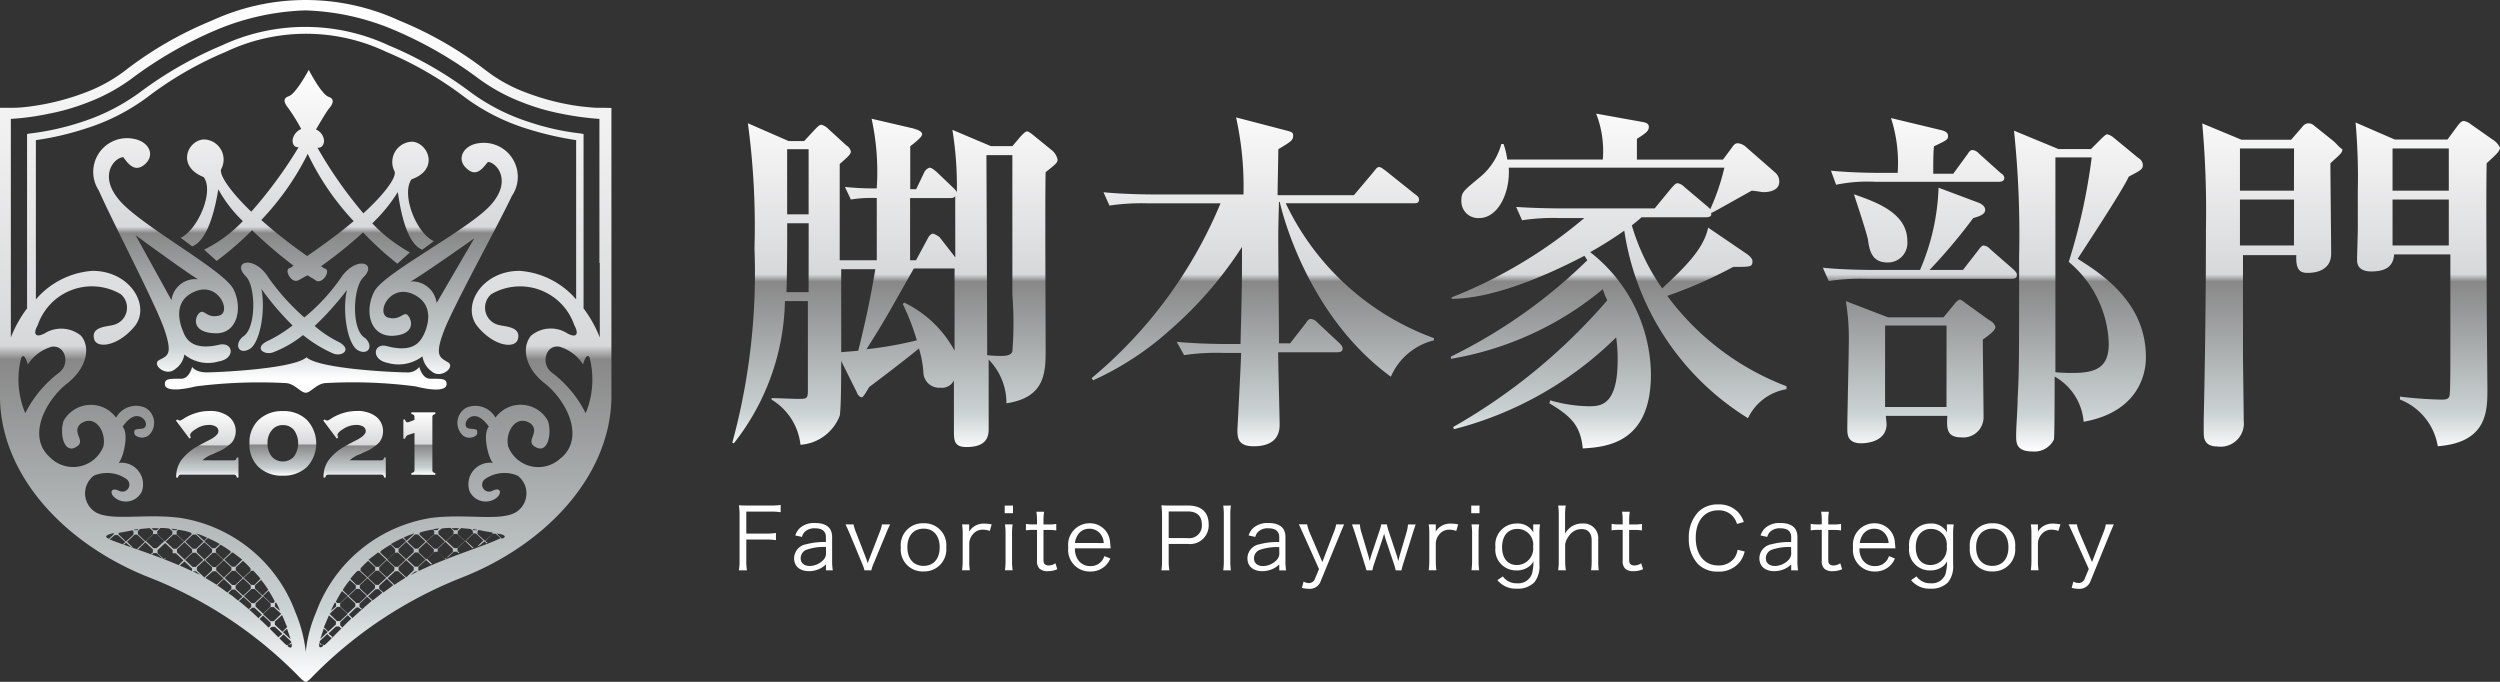 <svg xmlns="http://www.w3.org/2000/svg" xmlns:xlink="http://www.w3.org/1999/xlink" width="146.667" height="40" viewBox="0 0 146.667 40"><rect x="0" y="0" width="146.667" height="40" fill="#333333" stroke="none"/><defs><linearGradient id="a" x1="0.5" x2="0.5" y2="1" gradientUnits="objectBoundingBox"><stop offset="0" stop-color="#fff"/><stop offset="0.507" stop-color="#d7d8d9"/><stop offset="0.527" stop-color="#888"/><stop offset="0.892" stop-color="#cbd2d3"/><stop offset="1" stop-color="#fff"/></linearGradient></defs><g transform="translate(-60 -6707.268)"><path d="M.82-1.835H1.99a3.485,3.485,0,0,1,.57.035v-.42a3.825,3.825,0,0,1-.57.035H.82v-1.29H2.26a3.512,3.512,0,0,1,.575.035v-.425a3.9,3.9,0,0,1-.575.035H.935c-.24,0-.375-.005-.55-.015a3.478,3.478,0,0,1,.04.57v2.66a3.144,3.144,0,0,1-.04.585H.86A3.144,3.144,0,0,1,.82-.615ZM5.495-.03h.4a3.2,3.2,0,0,1-.04-.55V-1.985c0-.54-.34-.82-1-.82a1.259,1.259,0,0,0-.88.285.989.989,0,0,0-.28.445l.39.085a.7.7,0,0,1,.155-.29.82.82,0,0,1,.62-.215c.415,0,.63.175.63.515v.29a4.082,4.082,0,0,0-1.15.13.844.844,0,0,0-.715.82c0,.475.335.76.885.76a1.476,1.476,0,0,0,.52-.1,1.3,1.3,0,0,0,.46-.3Zm0-1.04a.545.545,0,0,1-.155.43,1.13,1.13,0,0,1-.8.355c-.325,0-.53-.175-.53-.45a.531.531,0,0,1,.38-.515A3.088,3.088,0,0,1,5.495-1.4ZM6.64-2.725c.105.22.155.33.25.55l.7,1.685a3,3,0,0,1,.165.46h.4a2.41,2.41,0,0,1,.16-.46l.7-1.685a5.694,5.694,0,0,1,.245-.55H8.78a2.305,2.305,0,0,1-.15.49L8.06-.76c-.045.11-.075.195-.115.32-.03-.1-.085-.26-.11-.325l-.57-1.47a2.652,2.652,0,0,1-.155-.49ZM11.225.035A1.288,1.288,0,0,0,12.55-1.38a1.28,1.28,0,0,0-1.33-1.41A1.285,1.285,0,0,0,9.885-1.375,1.282,1.282,0,0,0,11.225.035Zm.005-2.51c.575,0,.935.42.935,1.095s-.36,1.09-.945,1.09-.95-.415-.95-1.095S10.635-2.475,11.23-2.475Zm3.985-.25a2.3,2.3,0,0,0-.445-.045,1,1,0,0,0-.6.175.877.877,0,0,0-.275.305,1.454,1.454,0,0,0,0-.15v-.285h-.415a3.624,3.624,0,0,1,.035.565V-.6a4.562,4.562,0,0,1-.035.565h.45A3.912,3.912,0,0,1,13.9-.59V-1.61a.823.823,0,0,1,.185-.5.738.738,0,0,1,.615-.305,1.186,1.186,0,0,1,.405.075Zm.765-1.1v.445h.485V-3.83Zm.015,1.1a3.666,3.666,0,0,1,.035.565V-.6a4.339,4.339,0,0,1-.035.565h.45A3.937,3.937,0,0,1,16.41-.6V-2.16a3.582,3.582,0,0,1,.035-.565ZM17.84-3.47a3.794,3.794,0,0,1,.035.555v.19h-.2a2.267,2.267,0,0,1-.45-.03v.38a3.345,3.345,0,0,1,.45-.03h.2v1.79a.635.635,0,0,0,.14.48A.685.685,0,0,0,18.5.02a1.345,1.345,0,0,0,.565-.115l-.11-.35a.693.693,0,0,1-.4.13A.339.339,0,0,1,18.32-.4c-.045-.045-.065-.12-.065-.265V-2.4h.24a3,3,0,0,1,.51.03v-.38a3.073,3.073,0,0,1-.51.03h-.24v-.19a3.615,3.615,0,0,1,.035-.555Zm4.355,2.15c-.01-.135-.03-.33-.035-.385A1.182,1.182,0,0,0,20.95-2.79a1.255,1.255,0,0,0-1.24,1.415A1.261,1.261,0,0,0,20.99.04,1.249,1.249,0,0,0,21.9-.31a1.2,1.2,0,0,0,.275-.415l-.35-.14a.817.817,0,0,1-.825.585.836.836,0,0,1-.7-.34,1.133,1.133,0,0,1-.2-.7ZM20.1-1.635a1.046,1.046,0,0,1,.125-.4.783.783,0,0,1,.71-.435.811.811,0,0,1,.59.225.913.913,0,0,1,.265.615ZM25.64-.03A3.049,3.049,0,0,1,25.6-.6V-1.58h1.115a1.091,1.091,0,0,0,1.23-1.16c0-.7-.435-1.09-1.2-1.09H25.72c-.23,0-.37-.005-.55-.015a3.685,3.685,0,0,1,.04.57V-.59a3.1,3.1,0,0,1-.04.56ZM25.6-1.925v-1.56h1.115c.54,0,.83.265.83.765a.737.737,0,0,1-.83.8Zm3.2-1.9a3.6,3.6,0,0,1,.035.56V-.59a3.773,3.773,0,0,1-.035.56h.45a3.96,3.96,0,0,1-.035-.56V-3.265a3.624,3.624,0,0,1,.035-.565Zm3.29,3.8h.4a3.2,3.2,0,0,1-.04-.55V-1.985c0-.54-.34-.82-1-.82a1.259,1.259,0,0,0-.88.285.989.989,0,0,0-.28.445l.39.085a.7.7,0,0,1,.155-.29.82.82,0,0,1,.62-.215c.415,0,.63.175.63.515v.29a4.082,4.082,0,0,0-1.15.13.844.844,0,0,0-.715.82c0,.475.335.76.885.76a1.476,1.476,0,0,0,.52-.1,1.3,1.3,0,0,0,.46-.3Zm0-1.04a.545.545,0,0,1-.155.43,1.13,1.13,0,0,1-.8.355c-.325,0-.53-.175-.53-.45a.531.531,0,0,1,.38-.515,3.088,3.088,0,0,1,1.1-.145Zm2.33.96-.23.55a.387.387,0,0,1-.37.275A.657.657,0,0,1,33.515.63l-.1.37a1.926,1.926,0,0,0,.41.055A.681.681,0,0,0,34.525.59l1.12-2.73c.13-.315.215-.51.245-.585h-.465a2.363,2.363,0,0,1-.165.53l-.645,1.68L33.89-2.2a2.769,2.769,0,0,1-.17-.53h-.49c.05.09.05.09.275.585Zm4.835.08a2.956,2.956,0,0,1,.1-.375l.54-1.73c.09-.285.155-.485.2-.59H39.64a2.55,2.55,0,0,1-.11.545L39.155-.91c-.01.03-.035.145-.08.34-.01-.035-.01-.035-.03-.11s-.05-.18-.065-.225l-.48-1.44a2.729,2.729,0,0,1-.1-.38h-.335a1.8,1.8,0,0,1-.1.38L37.49-.93c-.015.045-.075.245-.1.36-.035-.175-.065-.28-.09-.365L36.93-2.18a2.268,2.268,0,0,1-.115-.545h-.46c.06.17.14.405.2.59L37.09-.41a3.349,3.349,0,0,1,.11.38h.35a2.839,2.839,0,0,1,.1-.375L38.14-1.85c.015-.05.055-.185.1-.325.05.185.075.29.085.315l.49,1.455a3.3,3.3,0,0,1,.1.375Zm3.33-2.7a2.3,2.3,0,0,0-.445-.045,1,1,0,0,0-.6.175.877.877,0,0,0-.275.305,1.454,1.454,0,0,0,.005-.15v-.285h-.415a3.624,3.624,0,0,1,.035.565V-.6a4.562,4.562,0,0,1-.035.565h.45a3.912,3.912,0,0,1-.035-.56V-1.61a.823.823,0,0,1,.185-.5.738.738,0,0,1,.615-.305,1.186,1.186,0,0,1,.4.075Zm.765-1.1v.445h.485V-3.83Zm.015,1.1a3.667,3.667,0,0,1,.035.565V-.6a4.339,4.339,0,0,1-.035.565h.45A3.937,3.937,0,0,1,43.78-.6V-2.16a3.582,3.582,0,0,1,.035-.565Zm1.52,3.27a1.369,1.369,0,0,0,1.135.5,1.348,1.348,0,0,0,1.04-.38,1.512,1.512,0,0,0,.29-1.04v-1.79a3.818,3.818,0,0,1,.035-.56h-.4v.285c0,.065.005.105.01.19a1.034,1.034,0,0,0-.96-.525,1.242,1.242,0,0,0-1.265,1.39,1.213,1.213,0,0,0,1.235,1.36,1.161,1.161,0,0,0,.775-.26A.907.907,0,0,0,47-.56a2.773,2.773,0,0,1-.09.74.842.842,0,0,1-.87.55A.956.956,0,0,1,45.365.5a.7.7,0,0,1-.16-.175Zm.275-1.93c0-.665.34-1.075.9-1.075a.919.919,0,0,1,.92,1.035.968.968,0,0,1-.95,1.085C45.49-.34,45.16-.735,45.16-1.385ZM48.9-.03A4.033,4.033,0,0,1,48.86-.6v-.96a1.16,1.16,0,0,1,.25-.525.866.866,0,0,1,.705-.365c.39,0,.6.235.6.67V-.6a3.5,3.5,0,0,1-.035.565h.45A3.773,3.773,0,0,1,50.8-.59V-1.845a.856.856,0,0,0-.935-.93,1.073,1.073,0,0,0-.75.27,1.136,1.136,0,0,0-.275.34,1.708,1.708,0,0,0,.015-.25V-3.26a3.107,3.107,0,0,1,.04-.57H48.45a3.666,3.666,0,0,1,.035.565V-.6a3.624,3.624,0,0,1-.035.565Zm3.3-3.44a3.794,3.794,0,0,1,.035.555v.19h-.2a2.267,2.267,0,0,1-.45-.03v.38a3.346,3.346,0,0,1,.45-.03h.2v1.79a.635.635,0,0,0,.14.48.685.685,0,0,0,.49.155,1.345,1.345,0,0,0,.565-.115l-.11-.35a.693.693,0,0,1-.4.13A.339.339,0,0,1,52.68-.4c-.045-.045-.065-.12-.065-.265V-2.4h.24a3,3,0,0,1,.51.03v-.38a3.073,3.073,0,0,1-.51.03h-.24v-.19a3.615,3.615,0,0,1,.035-.555Zm7.14.605a1.53,1.53,0,0,0-.39-.63,1.524,1.524,0,0,0-1.12-.4,1.579,1.579,0,0,0-1.145.425,2.136,2.136,0,0,0-.57,1.555,2.127,2.127,0,0,0,.54,1.52,1.592,1.592,0,0,0,1.17.44A1.551,1.551,0,0,0,59.12-.54a1.615,1.615,0,0,0,.27-.595l-.415-.1a1.117,1.117,0,0,1-.2.5,1.139,1.139,0,0,1-.935.42c-.805,0-1.32-.63-1.32-1.62s.51-1.615,1.32-1.615a1.094,1.094,0,0,1,.865.36,1.165,1.165,0,0,1,.235.44ZM62.12-.03h.405a3.2,3.2,0,0,1-.04-.55V-1.985c0-.54-.34-.82-1-.82a1.259,1.259,0,0,0-.88.285.989.989,0,0,0-.28.445l.39.085a.7.7,0,0,1,.155-.29.82.82,0,0,1,.62-.215c.415,0,.63.175.63.515v.29a4.082,4.082,0,0,0-1.15.13.844.844,0,0,0-.715.82c0,.475.335.76.885.76a1.476,1.476,0,0,0,.52-.1,1.3,1.3,0,0,0,.46-.3Zm0-1.04a.545.545,0,0,1-.155.43,1.13,1.13,0,0,1-.8.355c-.325,0-.53-.175-.53-.45a.531.531,0,0,1,.38-.515,3.088,3.088,0,0,1,1.1-.145Zm1.76-2.4a3.794,3.794,0,0,1,.035.555v.19h-.2a2.267,2.267,0,0,1-.45-.03v.38a3.346,3.346,0,0,1,.45-.03h.2v1.79a.635.635,0,0,0,.14.48.685.685,0,0,0,.49.155,1.345,1.345,0,0,0,.565-.115L65-.445a.693.693,0,0,1-.4.13A.339.339,0,0,1,64.36-.4c-.045-.045-.065-.12-.065-.265V-2.4h.24a3,3,0,0,1,.51.03v-.38a3.073,3.073,0,0,1-.51.03h-.24v-.19a3.615,3.615,0,0,1,.035-.555Zm4.355,2.15c-.01-.135-.03-.33-.035-.385A1.182,1.182,0,0,0,66.99-2.79a1.255,1.255,0,0,0-1.24,1.415A1.261,1.261,0,0,0,67.03.04a1.249,1.249,0,0,0,.9-.35,1.2,1.2,0,0,0,.275-.415l-.35-.14a.817.817,0,0,1-.825.585.836.836,0,0,1-.705-.34,1.133,1.133,0,0,1-.2-.7Zm-2.09-.315a1.046,1.046,0,0,1,.125-.4.783.783,0,0,1,.71-.435.811.811,0,0,1,.59.225.913.913,0,0,1,.265.615Zm3.01,2.18a1.369,1.369,0,0,0,1.135.5,1.348,1.348,0,0,0,1.04-.38,1.512,1.512,0,0,0,.29-1.04v-1.79a3.818,3.818,0,0,1,.035-.56h-.4v.285c0,.065,0,.105.01.19a1.034,1.034,0,0,0-.96-.525,1.242,1.242,0,0,0-1.265,1.39,1.213,1.213,0,0,0,1.235,1.36,1.161,1.161,0,0,0,.775-.26.908.908,0,0,0,.215-.275,2.773,2.773,0,0,1-.09.74.842.842,0,0,1-.87.55A.956.956,0,0,1,69.635.5a.7.7,0,0,1-.16-.175Zm.275-1.93c0-.665.34-1.075.895-1.075a.919.919,0,0,1,.92,1.035.968.968,0,0,1-.95,1.085C69.76-.34,69.43-.735,69.43-1.385Zm4.5,1.42A1.288,1.288,0,0,0,75.26-1.38a1.28,1.28,0,0,0-1.33-1.41A1.285,1.285,0,0,0,72.6-1.375,1.282,1.282,0,0,0,73.935.035Zm0-2.51c.575,0,.935.42.935,1.095s-.36,1.09-.945,1.09-.95-.415-.95-1.095S73.345-2.475,73.94-2.475Zm3.985-.25a2.3,2.3,0,0,0-.445-.045,1,1,0,0,0-.6.175.877.877,0,0,0-.275.305,1.455,1.455,0,0,0,0-.15v-.285h-.415a3.625,3.625,0,0,1,.035.565V-.6a4.563,4.563,0,0,1-.035.565h.45a3.912,3.912,0,0,1-.035-.56V-1.61a.823.823,0,0,1,.185-.5.738.738,0,0,1,.615-.305,1.186,1.186,0,0,1,.4.075ZM79.58-.11l-.23.55a.387.387,0,0,1-.37.275A.657.657,0,0,1,78.675.63l-.1.37a1.926,1.926,0,0,0,.41.055A.681.681,0,0,0,79.685.59L80.8-2.14c.13-.315.215-.51.245-.585h-.465a2.363,2.363,0,0,1-.165.53l-.645,1.68L79.05-2.2a2.769,2.769,0,0,1-.17-.53h-.49c.05.09.05.09.275.585Z" transform="translate(102.963 6740.757)" fill="#fff"/><g transform="translate(60 6707.268)"><path d="M290.526,124.725h-.4c-.238,0-.595-.032-1.071-.085a14.069,14.069,0,0,1-3.224-.821,8.927,8.927,0,0,1-2.3-1.269,21.784,21.784,0,0,0-5.106-2.944,13.13,13.13,0,0,0-10.991,0,21.72,21.72,0,0,0-5.106,2.944,9.071,9.071,0,0,1-2.3,1.269,14.207,14.207,0,0,1-3.224.821,8.334,8.334,0,0,1-1.071.085H255v17.1c.119,4.629,3.97,8.608,8.881,10.5a25.143,25.143,0,0,1,8.784,5.9,2.991,2.991,0,0,0,.238.181c.011-.011.022-.011.032-.021.011.011.022.021.032.021a1.58,1.58,0,0,0,.238-.181,25.252,25.252,0,0,1,8.784-5.9c4.9-1.888,8.752-5.867,8.881-10.5V124.736l-.346-.011ZM256.244,139.4c.184-.384.389.384.389.384a2.481,2.481,0,0,1,1.374-1.035c.811-.149,1.136.971.476,1.5a6.792,6.792,0,0,0-2,2.389A5.073,5.073,0,0,1,256.244,139.4Zm5.084,10.581c-.3-.149.184-.267.184-.267a.977.977,0,0,1,.184-.032v.032l-.292.288A.1.1,0,0,1,261.328,149.984Zm4.955,1.888-.032.032c-1.807-.864-3.927-1.483-4.814-1.856l.292-.256h.184l.444.416-.151.117a.114.114,0,0,1,.065.032l.119-.117.27.235c.065.032.087.032.151.064l-.357-.352.444-.416h.151l.444.416-.444.416h-.065c.032,0,.087.032.119.032l.422-.416.444.416v.181l-.119.085a.114.114,0,0,1,.065.032l.087-.085h.184l.325.3c.032.011.065.032.1.043l-.368-.331v-.181l.444-.416.443.416v.181h.184l.443.416-.3.3c.032,0,.032.032.065.032l.3-.267.443.416v.117h.022Zm-4.327-2.123v-.085c.206-.032.508-.085.811-.149l.065.064v.181l-.444.416Zm4.295,0-.444.416-.443-.416v-.181l.087-.085a3.431,3.431,0,0,1,.779.181v.085Zm2.3,1.056-.444.416-.444-.416v-.181l.27-.267a6.219,6.219,0,0,1,.595.384v.064Zm1.168,1.067-.443.416-.444-.416v-.181l.422-.384a5.682,5.682,0,0,1,.444.437v.117h.022Zm1.85,3.595-.444-.416v-.181l.422-.384c.119.267.206.5.3.7Zm.476.437-.444-.416.238-.2C271.93,155.552,271.995,155.733,272.049,155.9Zm-.563-1.472-.422.416h-.184l-.444-.416.444-.416h.184l.422.384Zm-4-3.595h.184l.444.416-.444.416h-.184l-.444-.416Zm-.487.384-.444-.416v-.181l.444-.416.444.416v.181Zm.692.469.444-.416.444.416v.181l-.444.416-.444-.416Zm.93.2h.184l.444.416-.444.416h-.184l-.444-.416Zm.206.864.444-.416.444.416v.181l-.444.416-.444-.416Zm.93.2h.184l.444.416-.444.416h-.184l-.444-.416Zm.238.853.444-.416.444.416v.181l-.444.416-.444-.416Zm1.136.181v-.181l.065-.064a3.507,3.507,0,0,1,.238.5Zm-.065-.213h-.184l-.444-.416.325-.3a6.049,6.049,0,0,1,.357.619Zm-.66-.437-.444-.416v-.181l.357-.32a4.5,4.5,0,0,1,.422.587Zm-.476-.619h-.184l-.444-.416.444-.416h.119a5.5,5.5,0,0,1,.422.469Zm-1.136-1.067h-.184l-.444-.416.444-.416h.065c.184.149.357.267.541.416Zm-1.168-1.088h-.184l-.444-.416.206-.181c.238.117.444.2.692.352Zm-.649-.437-.444-.416h.032c.206.064.389.149.595.235Zm-.032.053-.443.416h-.184l-.444-.416.444-.416h.184Zm-1.558.448.444-.416.444.416v.181l-.444.416-.444-.416Zm-.032-.032h-.184l-.444-.416.444-.416h.184l.444.416Zm0-1.088h-.184l-.119-.085c.119,0,.238.032.357.032Zm-.238.053v.181l-.444.416-.443-.416v-.181l.184-.181a2.715,2.715,0,0,1,.508.032Zm-.476.587-.444.416h-.184l-.444-.416.444-.416h.184Zm-.444-.64h-.184l-.119-.117h.444Zm-.216.053v.181l-.444.416-.443-.416v-.181l.119-.117c.184-.032.389-.032.563-.064Zm-.919-.053h-.184l-.032-.032c.087,0,.184-.032.27-.032Zm2.8,1.739.444-.416h.184l.444.416-.444.416H266.3Zm.465.672h.173l.238.2C266.6,152.064,266.456,151.989,266.326,151.925Zm.227-.053v-.181l.444-.416.444.416v.181l-.444.416Zm.5.437h0l.433-.384h.184l.444.416-.4.373C267.495,152.576,267.278,152.437,267.051,152.309Zm.7.437.379-.373.444.416v.181l-.238.2C268.154,153.024,267.96,152.885,267.754,152.747Zm.638.448h.011l.206-.2h.184l.444.416-.27.235A4.8,4.8,0,0,0,268.392,153.195Zm.584.437c.032,0,.032.032.054.032l.27-.235.444.416v.181l-.151.117c.032,0,.032.032.065.032l.151-.117h.119l.444.416-.206.2A14.854,14.854,0,0,0,268.977,153.632Zm2.834,2.624c-.227-.181-.79-.8-1.579-1.536l.206-.2.444.416v.181l-.119.117.065.064.119-.117h.184l.444.416-.238.2.065.064.238-.235.444.416v.117h.032C272.146,156.437,272.049,156.469,271.811,156.256Zm2.218,0c-.238.2-.325.181-.3-.117h.032v-.117l.444-.416.238.235.065-.064-.238-.2.444-.416h.184l.119.117.065-.064-.119-.117v-.181l.443-.416.206.2C274.818,155.467,274.256,156.075,274.029,156.256Zm.746-2.24h.184l.443.416-.443.416h-.184l-.422-.416V154.4Zm-.357.235a5.255,5.255,0,0,1,.238-.5l.065.064v.181Zm8.33-4.683v.181l-.444.416-.444-.416v-.181l.206-.181c.184.032.389.032.563.064Zm-.022-.117c.087,0,.184.032.27.032l-.032.032h-.184Zm-.454.7-.444.416h-.184l-.444-.416.444-.416h.184Zm-.444-.64h-.184l-.151-.117h.444Zm-.216.053v.181l-.444.416-.444-.416v-.181l.206-.149a2.714,2.714,0,0,1,.508-.032Zm-1.579.619.444-.416h.184l.443.416-.443.416h-.184Zm.422.448v.181l-.443.416-.444-.416v-.181l.444-.416Zm.206-1.12h-.184l-.065-.064c.119,0,.238-.032.357-.032Zm-.184.053v.181l-.444.416-.444-.416h.032v-.085a4.115,4.115,0,0,1,.779-.181Zm-.508.619-.443.416h-.184l-.444-.416.444-.416h.184Zm-4.511,3.189.444-.416h.184l.444.416-.444.416H275.9Zm.389.437v.181l-.444.416-.443-.416v-.181l.443-.416Zm.27-.885v-.181l.444-.416.444.416v.181l-.444.416Zm.476-.619.444-.416h.184l.444.416-.444.416h-.184Zm.66-.437v-.181l.444-.416.444.416v.181l-.444.416Zm.476-.619.444-.416h.184l.444.416-.444.416h-.184Zm.66-.448v-.181l.444-.416.444.416v.181l-.444.416Zm.476-.672-.184-.181a4.588,4.588,0,0,1,.6-.235h.032Zm-.032.021-.444.416H278.2l-.27-.235a6.023,6.023,0,0,1,.692-.352Zm-.649.48v.181l-.443.416-.444-.416h.032v-.064a6.223,6.223,0,0,1,.595-.384Zm-.508.619-.443.416h-.184l-.422-.416c.184-.149.357-.267.541-.416h.065Zm-.66.437v.181l-.444.416-.444-.416h.032v-.117a5.653,5.653,0,0,1,.444-.437Zm-.476.619-.444.416h-.184l-.357-.352a5.5,5.5,0,0,1,.422-.469h.119Zm-.66.448v.181l-.444.416-.325-.32a3.872,3.872,0,0,1,.422-.587Zm-.476.619-.443.416h-.184l-.065-.085a6.052,6.052,0,0,1,.357-.619Zm-.692,1.493v.181l-.444.416L274,155.2c.087-.2.184-.437.3-.7Zm-.476.619-.444.416c.065-.181.119-.352.206-.619Zm1.439-.821-.206-.2.443-.416h.119l.151.117c.032,0,.032-.032.065-.032l-.151-.117v-.181l.443-.416.27.235c.032,0,.032-.032.054-.032C276.419,153.984,276.019,154.336,275.673,154.667Zm1.19-1.035-.27-.235.444-.416h.184l.206.2h.011C277.241,153.333,277.047,153.483,276.863,153.632Zm.627-.469-.238-.2v-.181l.444-.416.379.373C277.88,152.885,277.674,153.024,277.49,153.163Zm.649-.448-.4-.373.443-.416h.184l.422.384h.011A7.667,7.667,0,0,0,278.139,152.715Zm.249-.843v-.181l.444-.416.444.416v.181l-.444.416Zm.725.267.238-.2h.173A2.931,2.931,0,0,0,279.113,152.139Zm.227-.48-.444-.416.444-.416h.184l.443.416-.443.416Zm.238.235-.032-.032v-.181l.444-.416.3.267c.032,0,.032-.032.065-.032l-.3-.3.444-.416h.184V150.6l.444-.416.444.416v.181l-.368.331c.032-.011.065-.032.1-.043l.325-.3h.184l.087.085a.114.114,0,0,1,.065-.032l-.119-.085v-.181l.444-.416.422.416c.032,0,.087-.032.119-.032h-.065l-.444-.416.444-.416h.151l.444.416-.357.352c.065-.032.087-.032.151-.064l.27-.235.119.117a.114.114,0,0,1,.065-.032l-.151-.117.444-.416h.184l.292.256C283.5,150.411,281.385,151.029,279.578,151.893Zm3.44-2.144v-.181l.065-.064c.3.064.595.117.811.149v.085l-.422.416Zm1.493.235-.065.032-.292-.288V149.7a1.2,1.2,0,0,1,.184.032C284.338,149.717,284.814,149.835,284.511,149.984Zm3.408-4.715a1.9,1.9,0,0,1-3.1-.651c-.206-.821.444-1.941,1.32-1.355.595.533-.389,1.035.3,1.387.692.384.952-.768.714-1.536a1.825,1.825,0,0,0-3.083-.2,1.351,1.351,0,0,0-1.7-.587,1.013,1.013,0,0,0-.3,1.536c.325.416.93.181.93-.032s.032-.235-.422-.267-.27-.683.206-.736.9.619.9.619c-.389.416-.032,1.856.238,2.123a1.266,1.266,0,0,0-1.374,1.653,1.04,1.04,0,0,0,1.558.416c.357-.267.3-.683-.206-.437a.408.408,0,0,1-.444-.683,1.987,1.987,0,0,1,1.915-.2,1.3,1.3,0,0,1-.119,2.155c-.952.533-2.867.064-4.933.32a8.618,8.618,0,0,0-6.783,5.568,7.914,7.914,0,0,0-.595,2.293,8.207,8.207,0,0,0-.595-2.293,8.618,8.618,0,0,0-6.783-5.568c-2.066-.267-3.97.2-4.933-.32a1.3,1.3,0,0,1-.119-2.155,1.987,1.987,0,0,1,1.915.2.408.408,0,0,1-.444.683c-.508-.235-.562.181-.206.437a1.04,1.04,0,0,0,1.558-.416,1.269,1.269,0,0,0-1.374-1.653c.27-.267.627-1.707.238-2.123,0,0,.422-.683.9-.619s.66.7.206.736-.422.064-.422.267.595.437.93.032a1.009,1.009,0,0,0-.3-1.536,1.344,1.344,0,0,0-1.7.587,1.831,1.831,0,0,0-3.083.2c-.238.768.032,1.92.714,1.536.692-.352-.3-.853.3-1.387.865-.587,1.525.533,1.32,1.355a1.906,1.906,0,0,1-3.1.651c-1.46-1.269-.206-3.445.984-4.363,1.168-.917,1.374-2.123.811-2.795a1.834,1.834,0,0,0-2.066-.181c-.6.352-.779.085-.476-.437a3.353,3.353,0,0,1,4.868-1.824,1.041,1.041,0,0,1-.508,1.824c-.3.085-1.255.085-1.049.821.151.555,1.374.437,2.358-.736s-.206-3.275-2.456-3.275a4.824,4.824,0,0,0-3.321,1.675v-9.344a16.932,16.932,0,0,0,2.932-.683,12.151,12.151,0,0,0,3.591-1.824,20.89,20.89,0,0,1,4.63-2.677,10.965,10.965,0,0,1,9.39,0,21.065,21.065,0,0,1,4.63,2.677,12.151,12.151,0,0,0,3.591,1.824,18.882,18.882,0,0,0,2.932.683v9.344a4.824,4.824,0,0,0-3.321-1.675c-2.239,0-3.44,2.091-2.456,3.275s2.207,1.3,2.358.736c.206-.736-.746-.736-1.049-.821a1.042,1.042,0,0,1-.508-1.824,3.359,3.359,0,0,1,4.868,1.824c.3.533.119.8-.476.437a1.8,1.8,0,0,0-2.066.181c-.562.683-.357,1.888.811,2.795S289.39,144,287.918,145.269Zm1.439-2.624a6.792,6.792,0,0,0-2-2.389c-.66-.533-.325-1.653.476-1.5a2.481,2.481,0,0,1,1.374,1.035s.206-.768.389-.384A5.147,5.147,0,0,1,289.357,142.645Zm.833-8.811V138.2a7.233,7.233,0,0,0-.952-1.707V126.261l-.184-.032a14.686,14.686,0,0,1-3.051-.683,11.862,11.862,0,0,1-3.44-1.771,22.108,22.108,0,0,0-4.749-2.709,11.58,11.58,0,0,0-9.8,0,22.564,22.564,0,0,0-4.749,2.709,11.991,11.991,0,0,1-3.44,1.771,15.41,15.41,0,0,1-3.051.683l-.184.032v10.229a7.233,7.233,0,0,0-.952,1.707V125.376a15.267,15.267,0,0,0,2.207-.3,12.871,12.871,0,0,0,2.391-.7,10.688,10.688,0,0,0,2.477-1.355,23.483,23.483,0,0,1,4.965-2.859,14.65,14.65,0,0,1,5.225-1.152,14.377,14.377,0,0,1,5.225,1.152,23.753,23.753,0,0,1,4.965,2.859,10.912,10.912,0,0,0,2.477,1.355,12.871,12.871,0,0,0,2.391.7,17.233,17.233,0,0,0,2.207.3v8.459Zm-25.043,16.971-.422.384c-.032-.011-.076-.032-.119-.043l.087.075Zm8.816,5.483a.1.1,0,0,0,.065-.032l-.13-.032Zm-.065-.053-.108-.085h-.032v.064Zm7.324-5.088c-.043.011-.087.032-.119.043l-.422-.384.444.416Zm-9.282,5.088.141-.032v-.064h-.032Zm0,0-.13.032a.1.1,0,0,0,.065.032Z" transform="translate(-255 -118.4)" fill="url(#a)"/><path d="M314.548,172.459c-.541.469-.227,1.077.389.725.606-.32.963-2.24.7-3.531a16.552,16.552,0,0,0,1.828,2.144,8.165,8.165,0,0,1-1.341.853c-1.028.437-.325.917.195.725a6.556,6.556,0,0,0,1.763-1.013,7.644,7.644,0,0,0,1.763,1.077c.519.224,1.212-.256.227-.725a6.462,6.462,0,0,1-1.309-.885,17.542,17.542,0,0,0,1.893-2.112c-.292,1.259.032,3.189.638,3.531s.963-.256.411-.725c-.8-.469-.7-2.933-.1-3.531.9-.885-.444-1.323-1.341.064a11.328,11.328,0,0,1-2.109,2.272,13.315,13.315,0,0,1-2.077-2.3c-.865-1.419-2.239-.981-1.341-.1C315.316,169.525,315.349,171.989,314.548,172.459Zm14.377-10.251c.476,0,1.471,1.077.162,2.528s-6.209,3.947-6.815,5.045c-.606,1.141-.292,2.656,1.06,2.624,1.341-.064,1.158-.917.9-1.195s-.411.32-1.158.128c-.736-.224.065-1.984,1.439-1.387,1.471.661.768,2.208.573,2.528-.292.533-.865.853-2.077.533-.8-.224-.963.789.032.981a2.319,2.319,0,0,0,2.045-.384,1.338,1.338,0,0,0,.541.885c.541.469,1.406-.256.963-.533-.476-.288-.8-.352-.26-1.8s3.234-6.315,4-7.957a1.994,1.994,0,0,0-1.98-3.093c-.865.128-1.276.917-.7,1.451C328.254,163.157,328.633,162.549,328.925,162.208Zm-3.007,8.267a1.449,1.449,0,0,0-1.536-1.259c.389-.16,3.743-2.528,3.743-2.528Zm-14.344,3.755s-.162.693-.638.693c-.736,0-.963,0-.963.32s.541.437,1.828.128a29.424,29.424,0,0,1,5.279-.192c.508.032.865.565,1.158.565s.638-.533,1.158-.565a28.433,28.433,0,0,1,5.279.192c1.277.32,1.828.192,1.828-.128s-.227-.32-.963-.32c-.476,0-.638-.693-.638-.693a.873.873,0,0,1-.768.32c-.606,0-5.084-.192-5.852-.885-.768.693-5.279.885-5.852.885C311.768,174.549,311.573,174.229,311.573,174.229Zm-1.633-2.208c.508,1.483.195,1.547-.292,1.8s.389,1.013.93.533a1.29,1.29,0,0,0,.541-.853,2.187,2.187,0,0,0,2.012.405c1-.16.865-1.163.032-.981-1.212.288-1.8-.064-2.045-.6-.162-.352-.865-1.92.638-2.528,1.374-.565,2.142,1.227,1.406,1.419s-.865-.405-1.158-.16-.476,1.141.865,1.195c1.341.1,1.7-1.451,1.125-2.592-.606-1.141-5.441-3.723-6.685-5.205-1.276-1.483-.26-2.528.227-2.528.26.352.671.949,1.276.405s.227-1.323-.671-1.483a1.98,1.98,0,0,0-2.045,3.029C306.868,165.643,309.432,170.539,309.94,172.021Zm1.99-2.933a1.411,1.411,0,0,0-1.569,1.227l-2.109-3.819C308.242,166.5,311.573,168.928,311.93,169.088Zm-1.028-2.432.671.5c.541-.192,1.158-1.045,1.536-3.349a7.631,7.631,0,0,0,1.439,1.867,8.038,8.038,0,0,1-2.272,1.675l.736.661a18.457,18.457,0,0,0,2.077-1.8,27.351,27.351,0,0,0,2.434,2.08c-.065.032-.13.1-.195.128-.411.064.065.949.476.725.162-.064.325-.192.541-.288.195.128.389.224.508.32.411.192.9-.661.476-.725-.065-.032-.13-.1-.195-.128a25.831,25.831,0,0,0,2.466-1.984,19.642,19.642,0,0,0,2.012,1.835l.736-.661a9.163,9.163,0,0,1-2.207-1.707,9.382,9.382,0,0,0,1.5-1.835c.325,2.336.9,3.189,1.439,3.381l.671-.5c-1.028-.469-1.926-2.741-1.309-3.627,1.633-.565,1-2.112.065-2.208a1.193,1.193,0,0,0-1.06,1.739c.13.288-.444,1.195-1.828,2.464a25.071,25.071,0,0,1-2.694-3.851s.357.064.389-.405a.773.773,0,0,0-.476-.661s.508-.885.736-1.195c.26-.288.389-.6,0-.725-.357-.128-.963-1.195-1.158-1.579-.195.352-.8,1.419-1.179,1.547s-.26.405,0,.725a11.735,11.735,0,0,1,.736,1.195.842.842,0,0,0-.508.661c0,.469.357.405.357.405a26.019,26.019,0,0,1-2.78,3.787c-1.341-1.291-1.893-2.208-1.763-2.5a1.18,1.18,0,0,0-1.028-1.739c-.963.064-1.6,1.579,0,2.208C312.882,163.947,311.9,166.187,310.9,166.656Zm7.453-4.928a15.378,15.378,0,0,0,2.694,3.947c-.736.629-1.633,1.291-2.726,2.048a29.217,29.217,0,0,1-2.694-2.112A15.8,15.8,0,0,0,318.356,161.728Z" transform="translate(-300.302 -152.704)" fill="url(#a)"/><g transform="translate(10.331 24.117)"><path d="M353.853,347.391a.248.248,0,0,0,.141-.032.236.236,0,0,0,.065-.139h.1V348.4h-.1a.187.187,0,0,0-.065-.139.226.226,0,0,0-.141-.032h-3.04a.248.248,0,0,0-.141.032.33.33,0,0,0-.065.139h-.1v-.043a1.651,1.651,0,0,1,.3-.981,3.044,3.044,0,0,1,.952-.811c.151-.085.346-.192.595-.32.422-.2.627-.395.627-.555a.3.3,0,0,0-.141-.277.785.785,0,0,0-.433-.1,1.4,1.4,0,0,0-.725.224c-.238.149-.357.267-.357.373a.185.185,0,0,0,.011.064.728.728,0,0,1,.032.085l-.087.053-.79-1.056.076-.064a.475.475,0,0,0,.1.053.139.139,0,0,0,.065.011.879.879,0,0,0,.238-.128,2.662,2.662,0,0,1,.379-.2,3.181,3.181,0,0,1,.573-.181,2.9,2.9,0,0,1,.541-.053,1.79,1.79,0,0,1,1.114.32,1.092,1.092,0,0,1,.206,1.515,2.519,2.519,0,0,1-.822.555c-.076.032-.173.075-.3.139a1.754,1.754,0,0,0-.617.363Z" transform="translate(-350.5 -344.5)" fill="url(#a)"/><path d="M390.3,346.4a1.811,1.811,0,0,1,.53-1.376,1.978,1.978,0,0,1,1.417-.523,1.942,1.942,0,0,1,1.428.523,2.021,2.021,0,0,1,0,2.752,1.98,1.98,0,0,1-1.428.512,1.954,1.954,0,0,1-1.417-.512A1.811,1.811,0,0,1,390.3,346.4Zm1.06-.011a1.182,1.182,0,0,0,.249.779.875.875,0,0,0,1.3,0,1.343,1.343,0,0,0,0-1.557.807.807,0,0,0-.649-.288.785.785,0,0,0-.649.3A1.1,1.1,0,0,0,391.36,346.388Z" transform="translate(-385.995 -344.5)" fill="url(#a)"/><path d="M433.753,347.391a.248.248,0,0,0,.141-.032.236.236,0,0,0,.065-.139h.1V348.4h-.1a.187.187,0,0,0-.065-.139.226.226,0,0,0-.141-.032h-3.04a.248.248,0,0,0-.141.032.331.331,0,0,0-.065.139h-.1v-.043a1.651,1.651,0,0,1,.3-.981,3.043,3.043,0,0,1,.952-.811c.151-.085.346-.192.595-.32.422-.2.627-.395.627-.555a.3.3,0,0,0-.141-.277.785.785,0,0,0-.433-.1,1.4,1.4,0,0,0-.725.224c-.238.149-.357.267-.357.373a.185.185,0,0,0,.011.064.728.728,0,0,1,.032.085l-.087.053-.79-1.056.076-.064a.475.475,0,0,0,.1.053.139.139,0,0,0,.065.011.879.879,0,0,0,.238-.128,2.663,2.663,0,0,1,.379-.2,3.181,3.181,0,0,1,.573-.181,2.9,2.9,0,0,1,.541-.053,1.789,1.789,0,0,1,1.114.32,1.092,1.092,0,0,1,.206,1.515,2.52,2.52,0,0,1-.822.555c-.076.032-.173.075-.3.139a1.754,1.754,0,0,0-.617.363Z" transform="translate(-421.757 -344.5)" fill="url(#a)"/><path d="M474.265,348.859v-.1a.41.41,0,0,0,.151-.064.218.218,0,0,0,.032-.139v-2.155l-.346.117a.286.286,0,0,0-.141.085.568.568,0,0,0-.065.139h-.1v-1.12h.1a.239.239,0,0,0,.054.128.1.1,0,0,0,.076.032h.054c.011,0,.022-.011.032-.011l.335-.128V345.5a.239.239,0,0,0-.032-.139.285.285,0,0,0-.151-.064v-.1h1.406v.1a.339.339,0,0,0-.141.064.218.218,0,0,0-.032.139v3.061a.217.217,0,0,0,.032.139.339.339,0,0,0,.141.064v.1Z" transform="translate(-460.462 -345.125)" fill="url(#a)"/></g></g><path d="M66.629,40.832c.087.652.261,1.3,1.13,1.3a1.143,1.143,0,0,0,1.174-1.26c0-1.608-1.739-2.26-3.129-2.738C65.8,38.138,66.629,40.615,66.629,40.832Zm.435-3.434h7.258c.13,0,.3-.043.3-.217,0-.13-.087-.217-.217-.3l-1.26-1.13a.6.6,0,0,0-.391-.217c-.13,0-.217.13-.3.261l-.826,1.13H70.454c0-.652,0-1.217.043-1.608.739-.348.826-.391.826-.608s-.217-.3-.435-.348l-2.912-.7a8.526,8.526,0,0,1,.391,3.216h-.913c-.217,0-1.739,0-3-.13l.3.826A9.088,9.088,0,0,1,67.064,37.4Zm36.205-2.477-1.3-.913a.781.781,0,0,0-.391-.174c-.174,0-.3.217-.348.261l-.608.826H97.532l-2.3-1a37.124,37.124,0,0,1,.13,4v2.217c0,.3-.043,1.565-.043,1.869,0,.522.435.652.826.652.869,0,1.3-.3,1.347-1h3.3v5.476c0,.913,0,2.564-.043,2.782s-.174.261-.478.261A22.906,22.906,0,0,1,97.836,50v.174a3.555,3.555,0,0,1,2.217,2.738c2.912-.217,2.912-2.086,2.912-3.347,0-.3-.043-4.781-.043-5.911,0-.261-.043-5.52,0-7.345.522-.478.782-.7.782-.913A1.156,1.156,0,0,0,103.269,34.921ZM100.7,41.136H97.4V38.442h3.3Zm0-3.216H97.4V35.443h3.3Zm-6.824-2.956L92.794,34.1a.469.469,0,0,0-.3-.13c-.174,0-.261.043-.435.261l-.608.7H88.535l-2.3-.956a57.361,57.361,0,0,1,.217,6.215c0,3.434-.043,7.345-.13,11.127v.782c0,.261,0,.826.782.826a1.368,1.368,0,0,0,1.565-1.521c0-.565-.043-3.347-.043-3.955V41.7h3.129c-.043.869.217,1.043.652,1.043.217,0,1.391,0,1.391-1.13,0-.739-.043-4.433-.043-5.3.608-.565.7-.608.7-.826C94.229,35.356,94.185,35.225,93.881,34.965Zm-2.26,6.172H88.448V38.442h3.173Zm0-3.216H88.448V35.443h3.173Zm-12.691,4c.217-.348,2.608-3.955,3-4.824.739-.391.826-.435.826-.7a.5.5,0,0,0-.261-.391l-1.478-1.217a.856.856,0,0,0-.348-.174c-.087,0-.217.13-.391.3l-.565.565H77.8L75.192,34.4a58.286,58.286,0,0,1,.3,7.389c0,6.172,0,6.737-.087,8.345,0,.608-.087,1.565-.087,2.173,0,.391,0,.913.956.913a1.273,1.273,0,0,0,1.26-.7c.043-.217.043-3.216.043-3.694a3.348,3.348,0,0,1,1.7,2.651c3.651-.652,3.651-3.434,3.651-3.738C82.972,44.44,80.233,42.745,78.93,41.919Zm-.261,6.693a9.484,9.484,0,0,1-1.043-.043v-12.6h2.13a35.057,35.057,0,0,1-1.347,6.128,6.505,6.505,0,0,1,2.347,4.781C80.755,48.221,80.1,48.612,78.669,48.612Zm-4.911-3.086-1.391-1c-.217-.174-.3-.217-.348-.217-.087,0-.261.174-.348.3l-.608.739H67.8L65.326,44.4A13.219,13.219,0,0,1,65.5,46.83c0,.739-.087,4.259-.087,5.042,0,.348,0,.869.826.869.087,0,1.478,0,1.478-1.13,0-.043-.043-.435-.043-.478H71.28c-.043.739-.043,1.26.826,1.26a1.185,1.185,0,0,0,1.3-1.174c0-.652-.043-3.825-.043-4.564.3-.217.739-.522.739-.739A.629.629,0,0,0,73.757,45.526Zm-2.521,5.085H67.629V45.831h3.607ZM54.851,44.092a26.352,26.352,0,0,0,3.868-1.7c1.043,0,1.13,0,1.13-.348,0-.13-.174-.3-.3-.391l-2.3-1.565c-.261,1.26-1.391,2.347-2.695,3.564a12.465,12.465,0,0,1-1.782-3.694c.043-.043.391-.3.565-.478h3.781c.3,0,.348-.13.3-.261h.043c.348-.174,1.565-.869,2.347-1.3.435.043.565.087.7.087.391,0,.913-.13.913-.608a.688.688,0,0,0-.217-.522l-1.739-1.521a.817.817,0,0,0-.478-.217c-.174,0-.261.13-.348.261l-.522.7H53.069V34.878c.565-.348.7-.478.7-.7s-.217-.261-.435-.3L50.678,33.4a6.071,6.071,0,0,1,.391,2.695H45.463a4.535,4.535,0,0,0-.217-.913h-.13A3.809,3.809,0,0,1,43.9,37.094c-1.043.869-1.13.913-1.13,1.434a.985.985,0,0,0,1.043,1c1.087,0,1.825-1.434,1.739-2.956H58.2a13.088,13.088,0,0,1-.826,2.434l-.13-.13L55.85,37.7a.706.706,0,0,0-.391-.217c-.13,0-.217.13-.348.261l-1,1.217H48.94c-.391,0-1.7,0-2.956-.087l.348.782a12.207,12.207,0,0,1,2.217-.13h1.434a27.789,27.789,0,0,1-7.78,4.651v.087c2.173,0,5.129-1.13,7.78-2.521a1.353,1.353,0,0,1,.174.261,30.816,30.816,0,0,1-8,5.65v.13A18.846,18.846,0,0,0,51.07,43.7a4.079,4.079,0,0,0,.261.652,34.265,34.265,0,0,1-9.04,7.432l.043.13a20.909,20.909,0,0,0,9.518-5.389,8.917,8.917,0,0,1,.087,1.347c0,2.695-1.043,2.695-1.7,2.695a8.5,8.5,0,0,1-2.26-.348l-.043.174c1.217.739,1.825,1.26,1.956,2.651,1.391-.087,4-.3,4-4.346a9.209,9.209,0,0,0-3.564-7.171,22.817,22.817,0,0,0,2-1.26,15.636,15.636,0,0,0,7.258,11,3.051,3.051,0,0,1,2.26-1.7v-.174A15.544,15.544,0,0,1,54.851,44.092ZM32.467,38.659h7.519c.13,0,.3,0,.3-.217,0-.13-.087-.217-.217-.3l-1.739-1.391c-.13-.087-.261-.217-.391-.217-.087,0-.174.087-.3.261l-1.174,1.391H31.989c0-.391.043-2.3.043-2.695.782-.478.869-.522.869-.826,0-.087,0-.174-.348-.261l-3-.782a18.692,18.692,0,0,1,.435,4.52H24.818c-.217,0-1.739,0-3.042-.13l.348.782a13.048,13.048,0,0,1,2.3-.13h4.216A26.6,26.6,0,0,1,21.08,48.916l.087.13a17.612,17.612,0,0,0,4.564-3A22.836,22.836,0,0,0,29.9,41.223c0,2.086,0,2.3-.087,5.694h-.7c-.217,0-1.739,0-3.042-.13l.435.782a12.711,12.711,0,0,1,2.3-.13h1.043c0,.391-.217,4.477-.217,4.52,0,.478.043.956.956.956,1.521,0,1.521-1,1.521-1.3,0-.478-.087-3.564-.087-4.216h3.434c.13,0,.348,0,.348-.217,0-.13-.087-.217-.217-.348l-1.26-1.174a.6.6,0,0,0-.391-.217c-.13,0-.217.13-.3.261l-.913,1.174h-.652c0-.869-.043-5.216-.043-6.215,0-.348,0-.522.043-2.086h.043c.261,1.174,1.869,6.867,6.52,10.257A3.719,3.719,0,0,1,41.16,46.7v-.13A15.487,15.487,0,0,1,32.467,38.659ZM73.8,41.354a.6.6,0,0,0-.391-.217c-.087,0-.174.087-.3.261l-.913,1.174H70.237A32.358,32.358,0,0,0,72.8,39.528c.478-.13.7-.261.7-.478s-.174-.3-.3-.391l-2.434-.913a13.217,13.217,0,0,1-1.087,4.824H66.977c-.217,0-1.739,0-3-.13l.348.782a12.711,12.711,0,0,1,2.3-.13h8.388c.13,0,.348,0,.348-.217,0-.13-.043-.174-.217-.348ZM18.776,35.573,17.6,34.617s-.217-.174-.3-.174c-.13,0-.3.217-.391.3l-.478.565h-1.26l-2.26-.956a20.55,20.55,0,0,1,.261,3.694c0-.087-.087-.174-.217-.3l-1-.956c-.174-.13-.261-.217-.391-.217a.546.546,0,0,0-.3.261l-.478,1h-.348V35.312a5.52,5.52,0,0,0,.522-.435c.043-.043.174-.174.174-.261,0-.217-.391-.3-.522-.348L8.171,33.7a14.51,14.51,0,0,1,.3,4.086A15.91,15.91,0,0,1,6.606,37.7l.348.739a7.736,7.736,0,0,1,1.521-.087v3.651H6.3v-5.65c.608-.522.652-.608.652-.739a.54.54,0,0,0-.261-.348L5.65,34.313a.9.9,0,0,0-.435-.261c-.13,0-.348.261-.435.348l-.565.608H3.3L.913,33.965A45.168,45.168,0,0,1,1.3,41.31,37.912,37.912,0,0,1,0,52.7l.087.043a13.885,13.885,0,0,0,3-8.345H4.433v5.259c0,.478-.087.478-.565.478-.391,0-1.087-.043-1.565-.043v.087A3.547,3.547,0,0,1,4,52.828a2.671,2.671,0,0,0,2.3-1.7c.087-.435.087-2.564.087-3.216L7.3,49.742c0,.043.13.3.3.3.087,0,.3-.391.435-.608.478-.348,2.521-1.912,2.912-2.26a6.076,6.076,0,0,1,.261,1.391.923.923,0,0,0,1,.913A.766.766,0,0,0,13,49.047v3c0,.565.043.913.739.913,1.3,0,1.3-.739,1.3-1.13v-4a3.625,3.625,0,0,1,1.043,2.564c2.3-.348,2.3-1.825,2.3-3.216,0-1.652-.043-8.867,0-10.344.608-.478.7-.565.7-.739A.971.971,0,0,0,18.776,35.573Zm-14.3,8.3h-1.3c.043-1.391.043-2.869.043-3.825v-.217h1.26Zm0-4.564H3.216V35.486h1.26Zm2.912,8c-.391.043-.565.043-1,.087V42.527h2C8.128,44.135,7.78,45.744,7.389,47.308Zm5.65,0a6.628,6.628,0,0,0-2.956-2.825L10,44.57a13.792,13.792,0,0,1,.826,2.13,22.165,22.165,0,0,1-2.956.522C9.084,45.309,9.214,45,10.649,42.484h2.39Zm.043-5.476-.913-1.174a1.139,1.139,0,0,0-.391-.217c-.13,0-.261.174-.3.261l-.7,1.3h-.348V38.355h2.347c.261,0,.3-.087.3-.174Zm3.347,5.52c-.043.13-.174.261-.608.261a6.762,6.762,0,0,1-.869-.043c0-2.173-.043-11.431-.043-11.735h1.521v8.171A21.433,21.433,0,0,1,16.429,47.352Z" transform="translate(102.963 6680.534)" fill="url(#a)"/></g></svg>